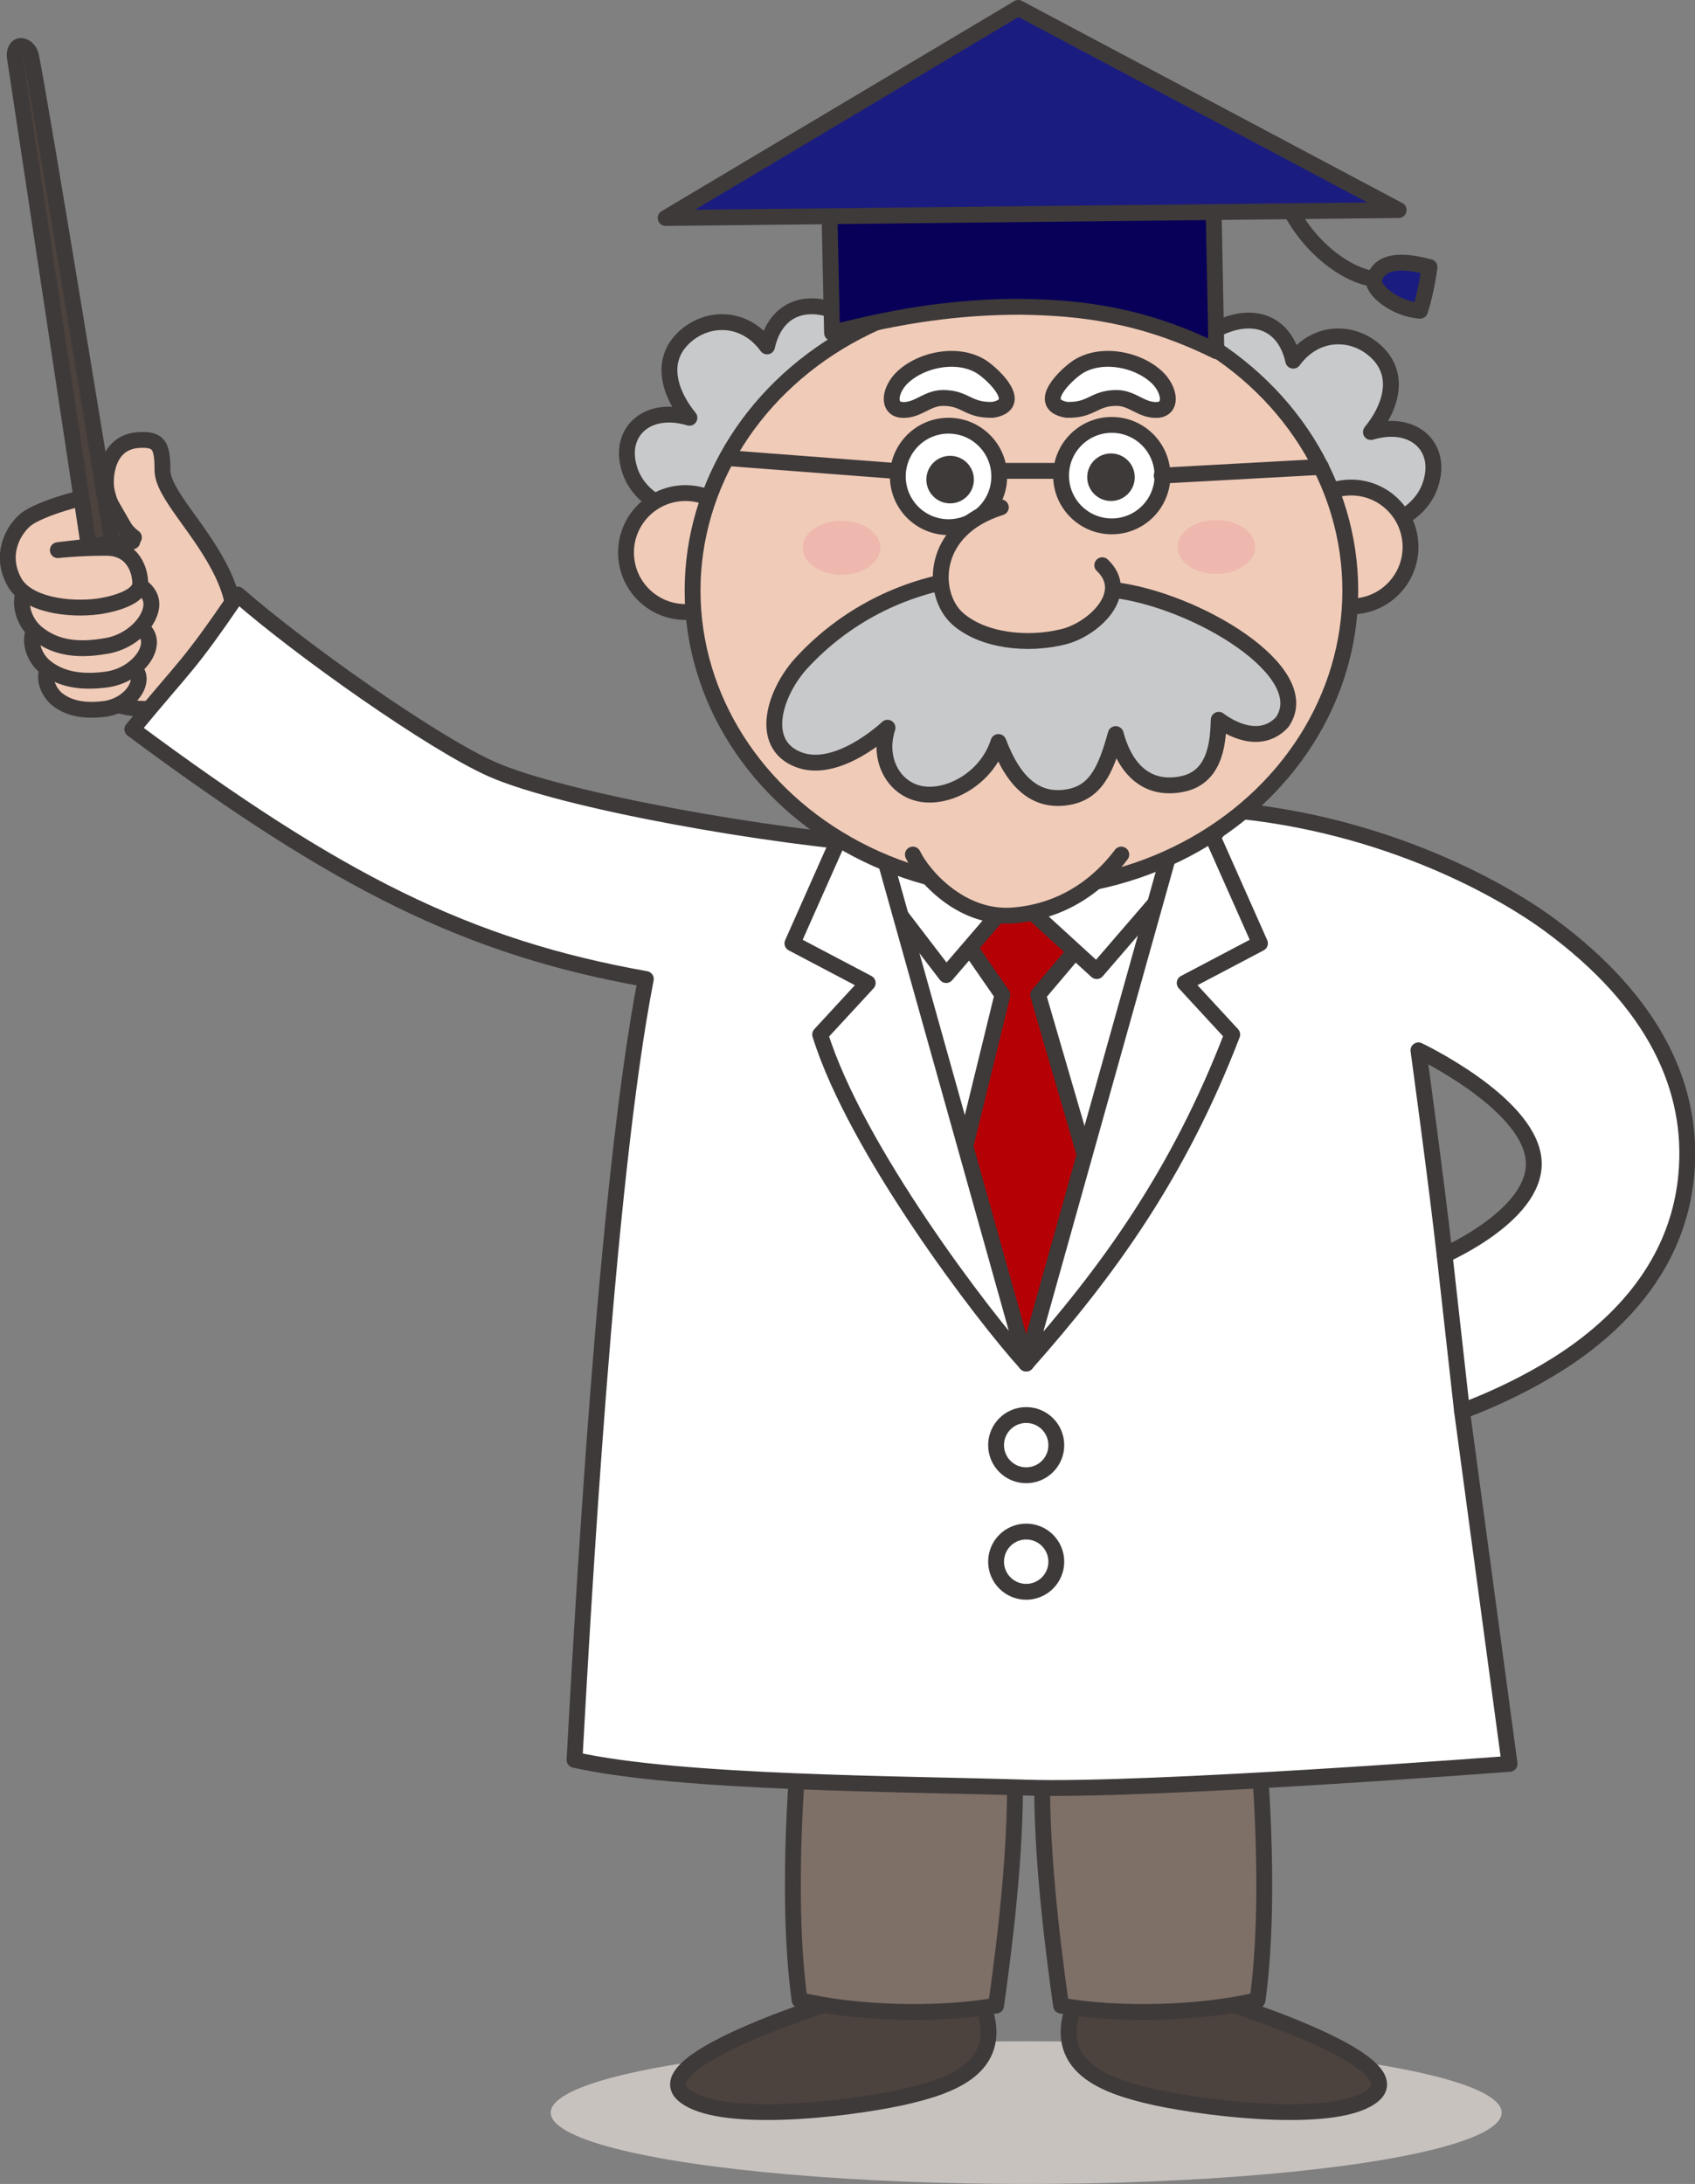 <?xml version="1.0" encoding="utf-8"?>
<!-- Generator: Adobe Illustrator 19.2.1, SVG Export Plug-In . SVG Version: 6.00 Build 0)  -->
<svg version="1.1" id="レイヤー_1" xmlns="http://www.w3.org/2000/svg" xmlns:xlink="http://www.w3.org/1999/xlink" x="0px"
	 y="0px" viewBox="0 0 213.9 275.5" style="enable-background:new 0 0 213.9 275.5;" xml:space="preserve">
<rect x="0" y="0" width="213.9" height="275.5" fill="#808080" stroke="none"/>
<style type="text/css">
	.st0{fill:none;stroke:#3E3A39;stroke-width:2;stroke-linecap:round;stroke-linejoin:round;stroke-miterlimit:10;}
	.st1{fill:#F0CBB8;stroke:#3E3A39;stroke-width:2;stroke-linecap:round;stroke-linejoin:round;stroke-miterlimit:10;}
	.st2{fill:#C8C2BF;}
	.st3{fill:#4C423E;stroke:#3E3A39;stroke-width:2;stroke-linecap:round;stroke-linejoin:round;stroke-miterlimit:10;}
	.st4{fill:#7E6F67;stroke:#3E3A39;stroke-width:2;stroke-linecap:round;stroke-linejoin:round;stroke-miterlimit:10;}
	.st5{fill:#FFFFFF;stroke:#3E3A39;stroke-width:2;stroke-linecap:round;stroke-linejoin:round;stroke-miterlimit:10;}
	.st6{fill:#B50005;stroke:#3E3A39;stroke-width:2;stroke-linecap:round;stroke-linejoin:round;stroke-miterlimit:10;}
	.st7{fill:#C8C9CA;stroke:#3E3A39;stroke-width:2;stroke-linecap:round;stroke-linejoin:round;stroke-miterlimit:10;}
	.st8{fill:#080058;stroke:#3E3A39;stroke-width:2;stroke-linecap:round;stroke-linejoin:round;stroke-miterlimit:10;}
	.st9{fill:#1B1C80;stroke:#3E3A39;stroke-width:2;stroke-linecap:round;stroke-linejoin:round;stroke-miterlimit:10;}
	.st10{fill:#3E3A39;stroke:#3E3A39;stroke-width:2;stroke-linecap:round;stroke-linejoin:round;stroke-miterlimit:10;}
	.st11{fill:#EEB8AE;}
</style>
<g>
	<path class="st0" d="M173.4,35.2c-4.8-0.7-11-6.5-12.2-13.5"/>
	<path class="st1" d="M16.9,67.8c-1.8-1.3-3.3-4.5-3.5-6.3s0.3-5.9,4.3-6c2.4-0.1,2.8,0.8,2.8,3.8s4.9,7.4,7.6,13.1
		s1.5,10.2-0.9,12.8c-2,2.1-6,5.4-12.1,3.8"/>
	<path class="st1" d="M6.5,83.7c-1.3,1.3-0.6,3.4,0.7,4.5c1.4,1.1,3.3,1.6,6.2,1.2c2.4-0.4,4.2-2.3,4.1-3.9
		c-0.1-1.5-2.1-2.3-4.1-2.7S7.7,82.4,6.5,83.7z"/>
	<path class="st1" d="M4.9,78.6c-1.6,1.6-0.8,4.3,0.9,5.6c1.8,1.4,4.2,2,7.8,1.5c3.1-0.5,5.3-2.9,5.2-4.8c-0.1-1.9-2.6-2.9-5.2-3.4
		C11,77,6.5,77,4.9,78.6z"/>
	<path class="st1" d="M3.7,73.6c-1.7,1.7-0.9,4.8,1,6.3c2,1.6,4.6,2.3,8.6,1.6c3.4-0.5,5.9-3.3,5.8-5.4s-2.9-3.3-5.8-3.8
		S5.4,71.9,3.7,73.6z"/>
	<ellipse class="st2" cx="129.5" cy="266.5" rx="60" ry="9"/>
	<path class="st3" d="M106.8,252c0,0-25.9,7.8-20.5,12.3c4.3,3.6,19.9,1.9,27.4,0.3c6.3-1.4,13.7-3.8,10.1-12.3
		C115.4,253.3,106.8,252,106.8,252z"/>
	<path class="st4" d="M100.9,219.8c0,0-1.9,18.7,0,32.5c7,1.7,17.4,2,24.8,0.7c1.8-12.8,2.7-23.3,2.3-32.5
		C116.9,220.5,100.9,219.8,100.9,219.8z"/>
	<path class="st3" d="M152.8,252c0,0,25.9,7.8,20.5,12.3c-4.3,3.6-19.9,1.9-27.4,0.3c-6.3-1.4-13.7-3.8-10.1-12.3
		C144.2,253.3,152.8,252,152.8,252z"/>
	<path class="st4" d="M158.7,219.8c0,0,1.9,18.7,0,32.5c-7,1.7-17.4,2-24.8,0.7c-1.8-12.8-2.7-23.3-2.3-32.5
		C142.8,220.5,158.7,219.8,158.7,219.8z"/>
	<path class="st5" d="M212.8,148.2c1-10.8-3.9-21.7-17.2-31.5c-6.5-4.8-22.1-13.4-42.7-14.7c-22,5-16.5,6.2-40,4.7
		C97.4,105.7,71,101,62,97c-7.4-3.3-24-15-32-22c-6.5,9.5-6.3,8.5-13.3,17c26,19.3,42.3,27.5,64.8,31.5c-5,25.5-8,80.5-9,98.5
		c13.5,3,41.5,3,57,3.5s61-3,61-3l-6-44.5c0,0,8.9-3.1,15.9-8.6C208.2,163.3,212.1,156,212.8,148.2z M182.3,158.3
		c-1-9-3.3-25.8-3.3-25.8s13.5,6.4,14.5,13.5C194.5,153,182.3,158.3,182.3,158.3z"/>
	<polygon class="st6" points="122,119 126.5,125.5 120.5,150 129.5,172 138,149.5 131,125.5 136.5,119 128,113 	"/>
	<polygon class="st5" points="119.4,123 128,113 138.4,122.5 153.5,105 106,105.5 	"/>
	<circle class="st5" cx="129.5" cy="182.3" r="3.8"/>
	<circle class="st5" cx="129.5" cy="197" r="3.8"/>
	<path class="st5" d="M129.5,172L111,106l-5-0.5l-6,13.5l9.5,5l-6,6.5C108,145,124.2,166.2,129.5,172"/>
	<path class="st5" d="M129.5,172l18.5-66l5-0.5l6,13.5l-9.5,5l6,6.5C148.7,148.2,139.7,160.5,129.5,172z"/>
	<path class="st1" d="M13.3,62.4c-2.8,0.1-8.3,1.8-10,3.1c-1.6,1.3-3.4,4.4-1.5,7.9c1.6,2.9,6.9,3.6,10.6,3.1
		c2.7-0.4,5.3-1.4,5.3-2.9s-0.8-4.5-4.3-4.5s-6.1,0.3-6.1,0.3l9.4-1.1L13.3,62.4z"/>
	<path class="st3" d="M11.2,68.9L1.9,7.4C1.7,6.5,2.1,5.8,2.6,5.8S3.7,6.2,3.9,7c1.1,5.1,10.3,61.6,10.3,61.6L11.2,68.9z"/>
	<path class="st7" d="M167,67.7c5.8-0.3,12.8-1.8,13.8-7.7c0.7-4.1-2.8-7-7.8-5.5c2.3-2.8,3.8-6.8,1-9.8s-7.8-3.3-10.8,0.8
		c-1-4.5-4.5-6-8.5-4.5s-6,5.3-5.5,8.5C158,55.4,167,67.7,167,67.7z"/>
	<path class="st7" d="M93,65.9c-5.8-0.3-12.8-1.8-13.8-7.7c-0.7-4.1,2.8-7,7.8-5.5c-2.3-2.8-3.8-6.8-1-9.8s7.8-3.3,10.8,0.8
		c1-4.5,4.5-6,8.5-4.5s6,5.3,5.5,8.5C102,53.7,93,65.9,93,65.9z"/>
	<circle class="st1" cx="170.5" cy="69" r="7.5"/>
	<circle class="st1" cx="86.5" cy="69.7" r="7.5"/>
	<ellipse class="st1" cx="128.9" cy="74.5" rx="41.5" ry="37.7"/>
	<path class="st8" d="M153.5,44.3L153,18.5L104.5,19l0.5,23c8.8-2.3,16.1-3.3,23.8-3.3C136.4,38.8,144.2,39.7,153.5,44.3z"/>
	<polygon class="st9" points="84,27.5 176.5,26.5 128.5,1 	"/>
	<path class="st1" d="M115.2,107.8c1.3,2.7,6,8,12.3,7.7c5.3-0.3,10.3-2.8,14-7.7"/>
	<circle class="st5" cx="119.7" cy="60.1" r="6.4"/>
	<path class="st5" d="M123.9,46.3c-3.1-2-8-0.9-10.3,1.6c-1.4,1.6-1.5,3.6,0.1,3.8c2.1,0.2,3.2-1.5,5.3-1.5c2.9,0,3.1,1.6,6.3,1.5
		C129.3,51,125.4,47.3,123.9,46.3z"/>
	<path class="st5" d="M136,46.3c3.1-2,8-0.9,10.3,1.6c1.4,1.6,1.5,3.6-0.1,3.8c-2.1,0.2-3.2-1.5-5.3-1.5c-2.9,0-3.1,1.6-6.3,1.5
		C130.6,51,134.5,47.3,136,46.3z"/>
	<circle class="st5" cx="140.3" cy="60" r="6.4"/>
	<line class="st0" x1="126.5" y1="59.4" x2="133.2" y2="59.4"/>
	<line class="st0" x1="92" y1="57.8" x2="112.9" y2="59.4"/>
	<line class="st0" x1="146.6" y1="60" x2="166.7" y2="58.9"/>
	<path class="st7" d="M121.3,73c-8.5,1.3-15.4,5.4-20.3,10.8c-3.2,3.6-5.3,10-0.3,12s11.3-4,11.3-4c-1.3,4,0.8,7.6,4,8.3
		c3.5,0.8,8.5-1.8,10-6.5c2,5.3,4.8,7.5,8.5,7s5-3.3,6.3-8c1,3.8,3.5,7.3,8.4,6.3c4.5-0.9,4.5-6,4.6-8.1c1.3,1,5.2,3.3,8,0.3
		c4.4-6.3-10.9-15.5-21.4-16.7"/>
	<path class="st1" d="M126.3,64c-9,2.8-8.8,11-5.5,14c3.1,2.8,8.8,3.5,13.5,2.3c3.8-1,8.5-5.5,4.8-9"/>
	<circle class="st10" cx="119.9" cy="60.5" r="2"/>
	<circle class="st10" cx="140.2" cy="60.2" r="2"/>
	<line class="st5" x1="182.3" y1="158.3" x2="184.5" y2="178"/>
	<ellipse class="st11" cx="106.2" cy="69.1" rx="4.9" ry="3.4"/>
	<ellipse class="st11" cx="153.5" cy="69" rx="4.9" ry="3.4"/>
	<path class="st9" d="M180.4,33.7c-3.7-1-6.2-0.8-7,1.5c-0.4,1.3,2.7,3.8,5.8,4C180,36.8,180.4,33.7,180.4,33.7z"/>
</g>
</svg>
